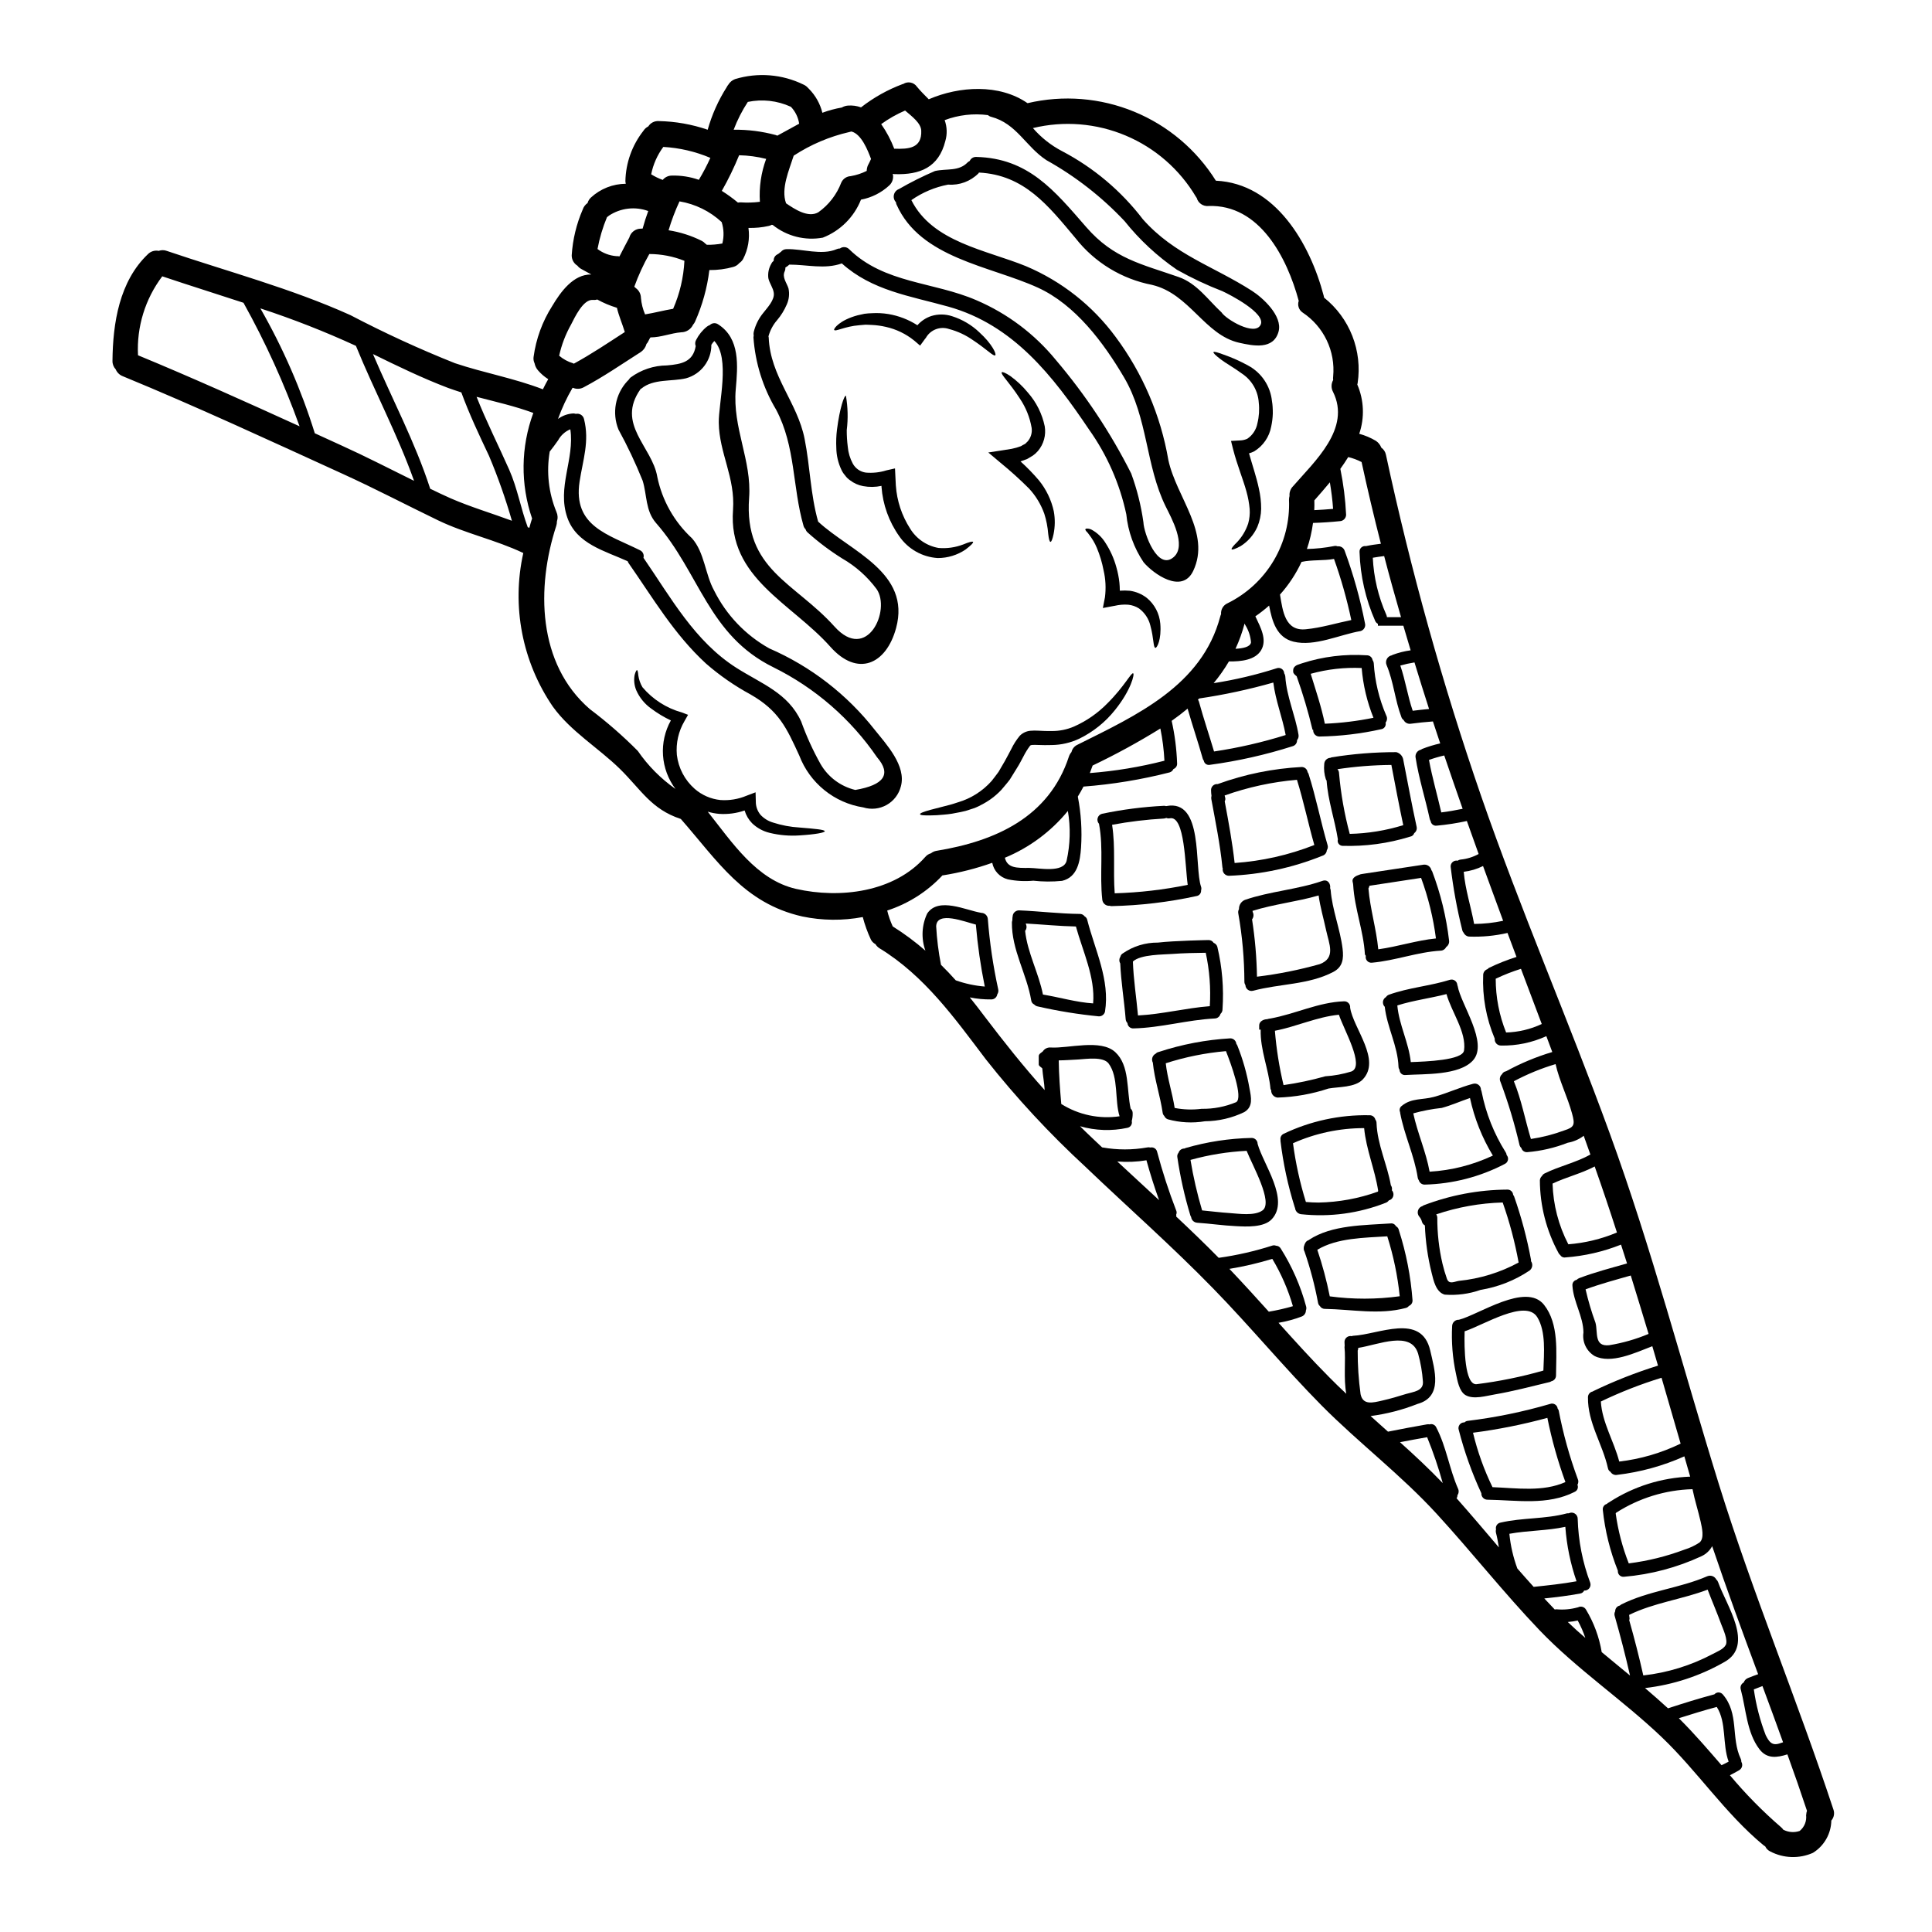 <?xml version="1.0" encoding="UTF-8"?>
<!-- Uploaded to: ICON Repo, www.iconrepo.com, Generator: ICON Repo Mixer Tools -->
<svg fill="#000000" width="800px" height="800px" version="1.1" viewBox="144 144 512 512" xmlns="http://www.w3.org/2000/svg">
 <g>
  <path d="m629.86 623.5c0.379 1.012 0.172 2.152-0.539 2.965-0.066 3.496-1.902 6.723-4.879 8.562-3.641 1.613-7.824 1.469-11.348-0.395-0.566-0.273-1.02-0.734-1.281-1.305-0.18-0.109-0.352-0.23-0.516-0.359-10.18-8.445-17.438-19.57-26.965-28.648-10.426-9.93-22.402-17.91-32.383-28.34-9.445-9.887-17.91-20.648-27.16-30.742-9.504-10.379-20.629-18.785-30.516-28.734-9.91-10.02-18.895-20.918-28.734-31.008-10.875-11.172-22.586-21.484-33.852-32.246h0.004c-9.555-8.801-18.398-18.344-26.449-28.539-8.289-10.945-16.223-22.09-28.109-29.371l-0.004 0.004c-0.457-0.281-0.844-0.668-1.121-1.129-0.52-0.27-0.941-0.691-1.211-1.211-0.895-1.922-1.617-3.922-2.156-5.973-5.309 1.004-10.762 0.949-16.047-0.16-15.48-3.508-22.379-14.672-32.176-25.844h-0.023c-7.82-2.582-10.469-7.707-16.09-13.238-5.684-5.57-13.074-9.973-17.75-16.469l-0.004 0.004c-8.168-11.91-11.02-26.676-7.871-40.766-7.301-3.481-15.281-5.144-22.582-8.66-8.383-4.047-16.605-8.359-25.082-12.227-19.414-8.852-38.738-17.844-58.445-25.953-0.863-0.324-1.555-0.992-1.91-1.84-0.57-0.609-0.875-1.418-0.852-2.25 0.09-10.023 1.832-21.078 9.395-28.273 0.742-0.75 1.816-1.078 2.852-0.871 0.684-0.25 1.434-0.25 2.117 0 16.242 5.512 33.008 9.953 48.691 17.031 9.012 4.719 18.258 8.973 27.707 12.738 7.707 2.586 15.703 3.981 23.301 6.922 0.449-0.922 0.922-1.824 1.418-2.695v0.004c-1.02-0.637-1.938-1.426-2.719-2.34-0.457-0.531-0.77-1.176-0.902-1.867-0.246-0.512-0.34-1.086-0.266-1.652 0.645-4.812 2.332-9.43 4.941-13.527 2.199-3.684 5.574-8.445 10.359-8.355-0.855-0.453-1.73-0.945-2.586-1.418-0.43-0.223-0.805-0.535-1.102-0.922-0.953-0.582-1.527-1.633-1.504-2.754 0.266-4.184 1.254-8.289 2.922-12.133 0.234-0.695 0.684-1.293 1.285-1.711 0.152-0.562 0.465-1.066 0.895-1.461 2.519-2.32 5.812-3.617 9.234-3.641-0.062-0.234-0.098-0.473-0.109-0.715 0.105-4.832 1.777-9.5 4.762-13.305 0.32-0.504 0.77-0.914 1.305-1.18 0.59-0.941 1.645-1.48 2.754-1.414 4.422 0.086 8.805 0.859 12.988 2.293 1.125-3.996 2.828-7.805 5.055-11.305 0.105-0.219 0.238-0.422 0.395-0.605 0.41-0.691 1.043-1.223 1.797-1.504 6.019-1.832 12.508-1.312 18.156 1.457 0.484 0.211 0.906 0.535 1.238 0.945 0.066 0.066 0.133 0.086 0.176 0.156v0.004c1.746 1.754 2.981 3.953 3.574 6.356 1.668-0.621 3.391-1.086 5.144-1.387 0.5-0.297 1.062-0.473 1.641-0.516 1.176-0.09 2.352 0.07 3.461 0.473 3.328-2.598 7.035-4.672 10.988-6.156 0.062-0.027 0.133-0.043 0.199-0.047 1.215-0.773 2.82-0.449 3.633 0.738 0.992 1.211 2.09 2.269 3.125 3.324 8.137-3.508 18.719-4.137 26.18 1.031 9.422-2.219 19.305-1.43 28.254 2.254 8.953 3.684 16.523 10.078 21.656 18.289 15.742 0.738 24.941 16.625 28.582 30.512 0.039 0.156 0.07 0.312 0.09 0.473 3.344 2.664 5.926 6.164 7.488 10.145 1.559 3.981 2.047 8.301 1.41 12.531-0.016 0.121-0.047 0.242-0.09 0.355 1.785 4.141 1.969 8.793 0.516 13.059 1.547 0.418 3.027 1.047 4.406 1.863 0.656 0.434 1.16 1.062 1.438 1.801 0.641 0.453 1.086 1.137 1.234 1.906 6.578 30.617 15 60.805 25.215 90.402 10.426 30.133 23.145 59.391 34.066 89.348 11.191 30.672 19.285 61.93 28.941 93.031 9.039 29.086 20.793 57.238 30.344 86.184zm-7.191 1.461c0.004-0.367 0.074-0.73 0.199-1.078-1.66-5.008-3.391-9.996-5.191-14.957-2.695 0.855-5.41 1.281-7.414-1.371-3.371-4.426-3.543-10.652-4.945-15.844v0.004c-0.211-0.723 0.117-1.496 0.789-1.844 0.191-0.543 0.609-0.973 1.145-1.18 0.898-0.359 1.773-0.695 2.672-1.012-4.18-11.258-8.336-22.539-12.18-33.93-0.633 1.18-1.637 2.117-2.852 2.672-6.473 2.996-13.414 4.836-20.52 5.441-0.438 0.051-0.879-0.102-1.191-0.41-0.316-0.312-0.473-0.75-0.426-1.188-2.074-5.184-3.422-10.629-4-16.18-0.059-0.707 0.395-1.352 1.078-1.527 0.164-0.203 0.383-0.352 0.633-0.43 0.023 0 0.023-0.043 0.066-0.066 6.394-4.133 13.785-6.461 21.391-6.738l-0.066-0.203c-0.496-1.727-0.988-3.438-1.484-5.168v-0.004c-5.648 2.523-11.648 4.176-17.793 4.902-0.699 0.145-1.414-0.172-1.777-0.789-0.352-0.203-0.598-0.547-0.676-0.945-1.414-6.426-5.391-12.066-5.301-18.805-0.016-0.762 0.527-1.422 1.277-1.551 0.031-0.039 0.07-0.07 0.113-0.09 5.551-2.676 11.289-4.938 17.172-6.766-0.496-1.707-0.992-3.414-1.508-5.144-4.606 1.773-10.941 4.785-15.324 2.582-2.144-1.293-3.297-3.75-2.926-6.223-0.043-4.269-2.648-8.066-2.922-12.402h0.004c-0.094-0.734 0.398-1.414 1.125-1.551 0.188-0.199 0.418-0.355 0.672-0.449 4.133-1.574 8.402-2.676 12.676-3.891-0.539-1.664-1.059-3.324-1.598-4.992v0.004c-4.719 1.879-9.695 3.023-14.762 3.394-0.535 0.094-1.074-0.16-1.352-0.629-0.199-0.156-0.363-0.355-0.469-0.586-3.195-5.894-4.887-12.484-4.922-19.188 0.016-0.457 0.219-0.883 0.562-1.184 0.145-0.277 0.371-0.504 0.648-0.648 3.938-1.969 8.336-2.879 12.18-5.035-0.582-1.664-1.18-3.324-1.773-4.969v0.004c-1.242 0.945-2.691 1.578-4.227 1.84-3.445 1.352-7.074 2.195-10.766 2.496-0.695 0.043-1.332-0.406-1.523-1.078-0.219-0.195-0.379-0.445-0.473-0.719-1.32-5.707-3.008-11.32-5.055-16.809-0.348-0.691-0.188-1.531 0.395-2.047 0.207-0.434 0.621-0.73 1.098-0.785 0.012 0 0.023-0.012 0.023-0.023 3.879-2.113 7.969-3.816 12.199-5.078-0.516-1.418-1.055-2.809-1.574-4.203-3.769 1.719-7.875 2.574-12.02 2.492-0.465 0.004-0.914-0.188-1.23-0.531-0.312-0.34-0.473-0.801-0.43-1.266v-0.047c-2.262-5.348-3.305-11.129-3.055-16.926 0.039-0.684 0.496-1.27 1.145-1.484 0.121-0.141 0.266-0.262 0.426-0.355 2.348-1.133 4.773-2.094 7.258-2.879-0.789-2.109-1.594-4.246-2.383-6.356-3.34 0.77-6.773 1.094-10.199 0.965-0.621-0.051-1.168-0.441-1.414-1.012-0.207-0.219-0.344-0.492-0.395-0.789-1.375-5.508-2.398-11.102-3.059-16.738-0.02-0.473 0.18-0.93 0.539-1.234 0.359-0.309 0.84-0.434 1.305-0.34 0.234-0.16 0.504-0.262 0.785-0.297 1.68-0.16 3.309-0.664 4.789-1.48-1.051-2.902-2.09-5.816-3.121-8.742-2.648 0.582-5.324 0.992-8.023 1.238-0.371 0.047-0.75-0.059-1.047-0.289-0.293-0.234-0.484-0.574-0.527-0.949-0.121-0.168-0.207-0.359-0.246-0.562-1.18-5.438-2.898-10.766-3.75-16.293l-0.004 0.004c-0.133-0.945 0.48-1.836 1.414-2.043 0.105-0.082 0.219-0.152 0.34-0.207 1.555-0.609 3.152-1.098 4.785-1.461-0.648-1.934-1.277-3.863-1.934-5.82-1.969 0.156-3.938 0.34-5.902 0.609-0.77 0.105-1.523-0.293-1.867-0.992-0.273-0.18-0.48-0.449-0.582-0.762-1.707-4.496-2.066-9.391-3.938-13.82-0.215-0.523-0.18-1.113 0.09-1.613 0.27-0.496 0.75-0.844 1.305-0.949 0.066-0.027 0.125-0.062 0.18-0.109 1.555-0.582 3.168-0.992 4.812-1.215-0.652-2.176-1.305-4.328-1.934-6.516h-6.742v-0.516c-0.305-0.148-0.551-0.395-0.695-0.695-2.555-5.773-3.973-11.984-4.172-18.293-0.047-0.461 0.125-0.914 0.465-1.227 0.34-0.316 0.809-0.449 1.266-0.367 0 0 0.043-0.023 0.066-0.023 1.277-0.273 2.582-0.449 3.863-0.605-1.836-7.168-3.543-14.387-5.117-21.648h0.004c-1.125-0.582-2.312-1.027-3.543-1.324-0.652 1.059-1.352 2.09-2.09 3.125 0.82 4.012 1.332 8.082 1.527 12.176-0.023 0.922-0.766 1.668-1.688 1.688-2.363 0.242-4.723 0.395-7.086 0.469h0.004c-0.312 2.348-0.852 4.66-1.617 6.902 2.398-0.055 4.785-0.309 7.141-0.766 0.328-0.082 0.676-0.059 0.988 0.066 0.797-0.105 1.562 0.352 1.848 1.102 2.316 6.273 4.129 12.727 5.41 19.289 0.121 0.43 0.062 0.891-0.16 1.277-0.223 0.387-0.59 0.672-1.02 0.789-5.484 0.922-12.133 4.18-17.754 2.809-4.492-1.102-5.684-5.414-6.473-9.574v0.004c-1.152 1.023-2.367 1.977-3.641 2.852 1.395 2.965 3.191 6.203 1.508 9.008-1.574 2.606-5.348 2.988-8.516 2.945-1.191 2.027-2.547 3.949-4.047 5.758 5.652-0.879 11.227-2.195 16.676-3.938 0.445-0.172 0.949-0.121 1.348 0.141 0.402 0.262 0.652 0.703 0.672 1.18 0.172 0.254 0.273 0.551 0.293 0.855 0.336 5.324 2.648 10.234 3.504 15.461 0.082 0.508-0.059 1.023-0.395 1.418 0.035 0.742-0.457 1.406-1.18 1.594-7.168 2.285-14.52 3.938-21.973 4.941-0.352 0.062-0.715-0.02-1.008-0.227-0.289-0.207-0.488-0.52-0.543-0.875-0.117-0.156-0.211-0.328-0.273-0.516-1.254-4.449-2.754-8.832-4.023-13.281-1.348 1.121-2.754 2.203-4.223 3.234v0.004c0.828 3.707 1.309 7.484 1.441 11.281 0.043 0.652-0.352 1.258-0.969 1.484-0.191 0.43-0.559 0.758-1.012 0.895-7.484 1.914-15.125 3.172-22.828 3.758-0.469 0.922-0.988 1.793-1.504 2.648 0.867 4.445 1.152 8.988 0.855 13.508-0.246 3.617-0.922 7.871-5.035 8.828-2.535 0.254-5.086 0.242-7.617-0.043-2.262 0.215-4.539 0.094-6.766-0.363-2.102-0.539-3.707-2.246-4.113-4.379-4.238 1.508-8.609 2.621-13.055 3.324h-0.133c-4.016 4.301-9.055 7.508-14.648 9.328 0.348 1.445 0.84 2.856 1.461 4.203 3.051 1.914 5.945 4.062 8.66 6.43-1.152-3.215-0.984-6.754 0.473-9.84 2.988-4.496 10.316-0.832 14.27-0.199 0.023 0 0.047 0.023 0.07 0.023l-0.004-0.004c0.902 0.012 1.645 0.699 1.73 1.594 0.488 6.273 1.41 12.504 2.754 18.652 0.113 0.465 0.023 0.953-0.246 1.348-0.117 0.789-0.801 1.367-1.598 1.348-1.91 0.023-3.816-0.156-5.684-0.539 1.328 1.621 2.562 3.258 3.84 4.945 5.215 6.856 10.359 13.352 16 19.621-0.09-1.934-0.492-3.844-0.629-5.754-0.223-0.273-0.941-0.605-0.941-1.035v-2.246c0-0.539 0.762-0.941 1.078-1.211v-0.008c0.453-0.711 1.27-1.109 2.109-1.031 4.676 0.293 13.238-2.34 17.102 1.234s2.965 10.062 4.066 14.957v0.004c0.355 0.309 0.555 0.762 0.539 1.234 0.012 0.699-0.07 1.395-0.246 2.066 0.102 0.398 0.031 0.816-0.195 1.16-0.223 0.344-0.582 0.574-0.988 0.641-4.141 0.891-8.441 0.746-12.516-0.426 1.012 1.008 2.019 2 3.078 2.988 0.922 0.898 1.844 1.75 2.785 2.629 0 0 0.066-0.023 0.09 0h0.004c3.914 0.695 7.922 0.695 11.84 0 0.273-0.062 0.559-0.055 0.828 0.023 0.391-0.094 0.805-0.023 1.145 0.191 0.336 0.215 0.574 0.559 0.656 0.953 1.402 5.269 3.09 10.461 5.055 15.547 0.16 0.344 0.16 0.734 0 1.078 0.035 0.172 0.035 0.348 0 0.52 3.82 3.594 7.598 7.211 11.262 10.941 4.809-0.672 9.547-1.754 14.172-3.234 0.328-0.117 0.688-0.109 1.012 0.023 0.52 0.012 0.996 0.289 1.258 0.742 3.004 4.762 5.277 9.953 6.738 15.391 0.086 0.336 0.062 0.691-0.066 1.012-0.004 0.723-0.449 1.363-1.121 1.617-1.988 0.754-4.043 1.312-6.137 1.664 4.406 4.898 8.809 9.777 13.438 14.426 1.484 1.508 2.988 2.969 4.519 4.383-0.762-3.981-0.113-8.922-0.473-12.359 0-0.133 0.016-0.262 0.043-0.395-0.02-0.316-0.043-0.605-0.043-0.922v0.004c-0.02-0.484 0.188-0.949 0.555-1.258 0.371-0.312 0.859-0.438 1.332-0.34 0.117-0.043 0.238-0.07 0.359-0.094 6.762-0.312 18.133-6.199 20.469 3.891 1.18 5.191 3.438 12.293-3.375 14.168-3.992 1.578-8.168 2.656-12.426 3.211 1.531 1.371 3.082 2.754 4.609 4.137 3.438-0.695 6.875-1.328 10.312-1.934v0.004c0.23-0.047 0.469-0.047 0.695 0 0.707-0.227 1.469 0.113 1.777 0.785 2.695 5.168 3.461 10.984 5.797 16.293 0.254 0.559 0.184 1.211-0.18 1.707 0.02 0.281-0.059 0.559-0.227 0.789 3.797 4.289 7.508 8.66 11.215 13.031-0.223-1.328-0.449-2.672-0.789-3.938-0.059-0.281-0.051-0.574 0.027-0.852-0.094-0.395-0.02-0.809 0.207-1.145 0.223-0.336 0.574-0.566 0.973-0.633 5.797-1.352 11.844-0.902 17.594-2.453 0.164-0.027 0.328-0.031 0.496-0.02 0.508-0.262 1.117-0.242 1.602 0.059 0.488 0.297 0.785 0.832 0.777 1.402 0.16 5.801 1.285 11.535 3.328 16.965 0.156 0.5 0.059 1.043-0.266 1.453s-0.832 0.633-1.352 0.594c-0.195 0.426-0.594 0.723-1.055 0.789-3.148 0.586-6.297 0.969-9.504 1.305 0.922 0.969 1.844 1.969 2.781 2.945v-0.004c0.145-0.059 0.297-0.078 0.453-0.066 1.863 0.172 3.742 0.008 5.547-0.492 0.043-0.023 0.09 0 0.133-0.023h0.004c0.754-0.418 1.707-0.148 2.133 0.605 2.082 3.457 3.496 7.273 4.16 11.258 2.492 2.09 5.012 4.137 7.504 6.203-1.211-5.301-2.566-10.566-4.066-15.797h-0.004c-0.117-0.406-0.07-0.844 0.137-1.215-0.02-0.746 0.504-1.395 1.234-1.527 0.102-0.102 0.215-0.191 0.34-0.27 7.258-3.664 15.461-4.293 22.852-7.508v0.004c0.891-0.371 1.914 0 2.363 0.852 0.223 0.191 0.391 0.441 0.488 0.719 2.156 6.09 9.664 16.672 1.73 21.125h0.004c-6.488 3.723-13.668 6.082-21.102 6.941 2.066 1.75 4.09 3.543 6.09 5.367 4.066-1.324 8.137-2.606 12.293-3.707 0.285-0.324 0.699-0.508 1.133-0.5 0.434 0.012 0.84 0.211 1.113 0.547 4.356 5.078 2.09 11.414 4.723 17.012 0.129 0.258 0.191 0.543 0.176 0.832 0.223 0.371 0.285 0.816 0.176 1.234s-0.383 0.773-0.758 0.988c-0.812 0.473-1.617 0.898-2.453 1.328h0.004c4.129 4.941 8.652 9.539 13.527 13.75 0.238 0.191 0.441 0.418 0.605 0.676 1.344 0.707 2.922 0.832 4.359 0.336 1.266-1.031 1.906-2.644 1.695-4.266zm-6.137-19.234c-1.793-4.969-3.613-9.934-5.461-14.898-0.762 0.27-1.527 0.582-2.289 0.875 0.586 4.148 1.641 8.223 3.148 12.133 0.855 1.684 1.594 2.832 3.574 2.223 0.332-0.109 0.672-0.203 1.008-0.332zm-16.293 6.066c0.629-0.293 1.258-0.605 1.867-0.945-1.707-4.629-0.496-10.355-3.148-14.492-3.371 0.898-6.719 1.934-10.043 2.988l0.199 0.203c3.894 3.883 7.488 8.062 11.105 12.246zm1.102-31.844c0.648-1.305-0.695-4.199-1.18-5.461-1.121-3.102-2.449-6.133-3.617-9.215-6.832 2.586-14.227 3.465-20.809 6.691 0.047 0.316 0.09 0.629 0.113 0.945-0.004 0.156-0.035 0.305-0.09 0.449 1.371 4.852 2.629 9.73 3.731 14.648v0.004c6.406-0.715 12.617-2.629 18.316-5.641 1.023-0.555 2.977-1.312 3.516-2.422zm-7.012-27.117c1.461-1.102 0.672-4.09 0.359-5.574-0.652-2.879-1.574-5.707-2.156-8.609-7.191 0.199-14.191 2.359-20.246 6.246-0.027 0.066-0.066 0.125-0.113 0.18 0.625 4.535 1.789 8.98 3.465 13.238 5.062-0.637 10.031-1.867 14.805-3.664 1.371-0.418 2.672-1.031 3.871-1.82zm-4.945-26.25-5.059-17.461h0.004c-5.512 1.691-10.891 3.797-16.09 6.297 0.34 5.574 3.484 10.539 4.875 15.91h0.004c5.644-0.66 11.137-2.266 16.25-4.746zm-8.492-29.074c-1.551-5.168-3.125-10.316-4.723-15.484-4.023 1.145-8.047 2.223-11.977 3.664v-0.004c0.691 3.012 1.57 5.977 2.633 8.879 0.672 2.539-0.449 6.379 3.641 5.93 3.574-0.586 7.066-1.586 10.41-2.988zm-8.383-26.875c-1.887-5.863-3.84-11.688-5.902-17.508-3.57 1.891-7.527 2.809-11.168 4.543l0.004-0.004c0.168 5.609 1.594 11.105 4.18 16.086 4.43-0.344 8.773-1.398 12.871-3.121zm-8.379 107.45v-0.004c-0.535-1.598-1.211-3.148-2.023-4.629-0.863 0.195-1.742 0.328-2.629 0.395 1.5 1.43 3.035 2.848 4.648 4.215zm-5.59-134.51c2.719-0.855 2.879-1.527 2.066-4.496-1.211-4.449-3.348-8.586-4.359-13.074h-0.004c-3.828 1.137-7.527 2.66-11.051 4.539 2.019 4.945 2.965 10.203 4.516 15.305l-0.004-0.004c3.016-0.445 5.977-1.207 8.836-2.269zm3.258 119.48c-1.613-4.66-2.609-9.508-2.969-14.426-4.875 1.055-9.91 0.945-14.832 1.844 0.312 3.141 1.02 6.231 2.113 9.191 1.438 1.641 2.856 3.258 4.328 4.875 3.785-0.402 7.606-0.793 11.359-1.484zm-9.215-147.68c-1.836-4.879-3.672-9.754-5.512-14.625-2.289 0.715-4.523 1.594-6.691 2.625-0.004 4.883 0.93 9.719 2.758 14.25 3.269-0.094 6.484-0.859 9.445-2.25zm-10.234-27.348c-1.797-4.828-3.543-9.664-5.328-14.516-1.605 0.797-3.336 1.312-5.117 1.527 0.395 4.699 1.91 9.191 2.754 13.82 2.582-0.02 5.156-0.297 7.68-0.832zm-10.734-29.684c-1.637-4.695-3.277-9.391-4.875-14.133-1.371 0.312-2.719 0.707-4.043 1.18 0.855 4.699 2.199 9.258 3.258 13.91 1.91-0.23 3.777-0.57 5.66-0.957zm-5.273 178.69c-1.141-4.129-2.519-8.188-4.137-12.156-2.406 0.426-4.785 0.852-7.191 1.324 3.887 3.484 7.707 7.059 11.328 10.832zm-7.953-204.67c1.434-0.18 2.879-0.34 4.328-0.473-1.328-4.09-2.606-8.227-3.863-12.336-1.27 0.199-2.523 0.477-3.758 0.828 1.355 3.918 1.938 8.055 3.289 11.988zm-1.754 181.05c1.934-0.586 4.676-0.742 4.453-3.324h-0.004c-0.172-2.473-0.594-4.922-1.258-7.305-1.844-6.297-10.539-2.402-15.887-1.574 0.016 0.246-0.031 0.492-0.137 0.719-0.016 3.863 0.238 7.723 0.766 11.547 0.625 2.988 3.234 2.269 5.773 1.684 2.129-0.484 4.219-1.098 6.285-1.746zm-5.078-205.85h3.731c-1.551-5.371-3.059-10.766-4.473-16.199-1.012 0.133-2 0.27-3.012 0.449v-0.004c0.25 5.203 1.457 10.316 3.57 15.078 0.098 0.211 0.16 0.438 0.18 0.672zm-9.445 0.762h-0.004c-1.156-5.496-2.688-10.91-4.582-16.199-2.809 0.516-5.844 0.176-8.609 0.789l0.004-0.004c-1.465 3.156-3.387 6.074-5.707 8.66 0.719 4.379 1.348 9.773 6.875 9.191 4.094-0.395 8.027-1.629 12.023-2.441zm-15.547-35.344c5.84-6.742 15.547-15.395 10.695-25.148h-0.004c-0.52-0.98-0.5-2.156 0.047-3.121-0.047-0.32-0.047-0.648 0-0.969 0.305-3.289-0.285-6.602-1.715-9.582-1.43-2.981-3.641-5.519-6.398-7.344-0.992-0.68-1.406-1.941-1.012-3.078-3.082-11.414-10.34-25.641-23.953-25.145v0.004c-1.41 0.129-2.707-0.773-3.078-2.137-0.074-0.094-0.145-0.191-0.203-0.293-4.305-7.262-10.824-12.953-18.602-16.23-7.781-3.281-16.406-3.981-24.609-1.992 2.156 2.492 4.762 4.559 7.684 6.09 8.395 4.394 15.727 10.574 21.48 18.105 8.359 9.414 18.672 12.383 28.898 18.945 2.809 1.797 8.18 6.629 7.035 10.809-1.352 4.875-6.719 3.773-10.426 2.945-9.191-2.066-13.121-12.965-23.059-15.328v-0.004c-8.051-1.547-15.273-5.949-20.332-12.402-7.238-8.629-13.551-16.762-25.586-17.371-0.043 0.066-0.066 0.133-0.113 0.199v0.004c-2.113 2.125-5.051 3.219-8.043 2.988-3.504 0.668-6.828 2.066-9.75 4.113 5.594 11.172 19.816 13.191 30.426 17.527h-0.004c9.441 4 17.629 10.465 23.707 18.719 7.16 9.625 11.949 20.805 13.977 32.629 2.133 9.93 11.348 19.344 6.586 29.391-2.988 6.246-10.582 0.738-13.145-2.289-2.559-3.797-4.133-8.168-4.586-12.723-1.723-8.074-5.082-15.707-9.863-22.438-9.598-14.25-20.074-27.754-37.277-32.582-10.234-2.856-20.223-4.246-28.25-11.461-4.539 1.617-9.191 0.316-13.91 0.316-0.32 0.301-0.676 0.566-1.055 0.785 0.027 0.348-0.035 0.695-0.18 1.012-0.738 1.574 0.562 3.055 1.012 4.516 0.309 1.445 0.141 2.949-0.473 4.293-0.645 1.5-1.504 2.891-2.559 4.133-1.07 1.234-1.848 2.695-2.273 4.273 0.035 0.102 0.059 0.207 0.066 0.312 0.395 10.312 7.598 17.188 9.504 26.832 1.461 7.301 1.551 14.785 3.598 21.977 0.02 0.023 0.043 0.023 0.066 0.043 8.445 7.82 24.605 13.383 20.582 28.16-2.629 9.664-10.234 13.031-17.414 4.945-10.27-11.57-27.16-18.223-25.797-36.266 0.625-8.609-3.664-15.012-3.777-23.125-0.086-5.148 3.102-17.121-1.18-21.648l0.004-0.004c-0.297 0.312-0.559 0.648-0.789 1.012 0.035 4.133-2.711 7.769-6.691 8.875-3.793 0.902-8.66 0.09-11.84 2.719-0.078 0.055-0.16 0.102-0.246 0.137v0.023c-6.562 9.305 3.078 15.188 4.449 23.223h-0.004c1.285 6.258 4.5 11.953 9.191 16.289 3.324 3.731 3.508 9.598 5.863 13.844 3.219 6.477 8.316 11.828 14.633 15.352 10.992 4.769 20.617 12.211 28 21.648 3.012 3.75 8.355 9.48 6.875 14.898v-0.004c-0.527 2.098-1.891 3.883-3.773 4.941-1.887 1.059-4.121 1.297-6.184 0.656-3.785-0.59-7.352-2.172-10.328-4.586-2.981-2.41-5.269-5.566-6.637-9.145-3.371-7.344-5.391-11.887-12.922-16.199v-0.004c-4.219-2.281-8.172-5.023-11.789-8.172-8.516-7.82-14.043-17.352-20.605-26.742-0.066-0.129-0.129-0.258-0.18-0.395-6.047-2.754-13.527-4.562-15.977-11.551-2.809-8.023 1.969-15.504 0.789-23.41v-0.004c-1.383 0.578-2.523 1.605-3.238 2.922-0.719 1.012-1.438 2.023-2.223 2.988-0.914 5.387-0.301 10.922 1.777 15.977 0.363 0.797 0.41 1.703 0.133 2.539 0.004 0.398-0.055 0.797-0.18 1.18-5.281 16.223-5.059 36.496 8.918 48.562h0.004c4.492 3.383 8.734 7.082 12.695 11.074 2.703 3.926 6.082 7.332 9.98 10.07-1.938-2.586-3.086-5.676-3.301-8.898-0.215-3.223 0.508-6.438 2.082-9.258-1.832-0.863-3.57-1.91-5.191-3.125-1.746-1.234-3.125-2.922-3.984-4.879-0.531-1.285-0.68-2.695-0.426-4.066 0.246-0.855 0.473-1.281 0.629-1.258 0.156 0.023 0.27 0.496 0.34 1.371 0.156 1.109 0.531 2.18 1.098 3.148 2.727 3.231 6.371 5.562 10.449 6.691l1.641 0.629-0.945 1.664c-1.594 2.703-2.301 5.836-2.023 8.961 0.41 3.481 2.094 6.68 4.723 8.992 1.91 1.668 4.289 2.707 6.812 2.965 2.371 0.172 4.75-0.219 6.941-1.145l2.383-0.902 0.066 2.43c-0.02 1.309 0.434 2.578 1.277 3.574 0.891 0.938 2.012 1.629 3.25 2 2.285 0.742 4.656 1.188 7.055 1.328 4.133 0.34 6.691 0.562 6.691 0.988-0.023 0.363-2.406 0.836-6.691 1.102-2.656 0.184-5.324-0.043-7.91-0.676-1.758-0.418-3.371-1.305-4.672-2.562-0.918-0.945-1.594-2.102-1.969-3.367-2.156 0.746-4.441 1.051-6.719 0.898-1.035-0.086-2.059-0.281-3.055-0.586 6.496 8.18 12.918 18.066 23.41 20.469 11.645 2.629 25.953 0.922 34.242-8.469h0.004c0.391-0.469 0.918-0.809 1.508-0.969 0.422-0.34 0.926-0.566 1.457-0.652 15.637-2.559 29.84-8.895 35.098-24.984v-0.004c0.148-0.434 0.375-0.836 0.68-1.18 0.199-0.879 0.809-1.609 1.637-1.969 15.574-7.773 32.945-15.613 37.785-33.953 0.055-0.215 0.129-0.426 0.223-0.629-0.105-1.219 0.57-2.375 1.691-2.875 5.082-2.496 9.332-6.418 12.23-11.285 2.894-4.867 4.312-10.473 4.078-16.129 0-0.352 0.043-0.699 0.141-1.031-0.082-0.902 0.219-1.797 0.82-2.469zm10.719 5.902c-0.156-2.363-0.473-4.723-0.855-7.055-1.352 1.641-2.754 3.234-4.113 4.785 0.023 0.875 0.023 1.727-0.023 2.582 1.668-0.086 3.328-0.18 4.992-0.336zm-10.652 211.27c-1.273-4.398-3.109-8.613-5.461-12.539-3.727 1.141-7.523 2.027-11.367 2.652 3.543 3.731 7.012 7.531 10.445 11.348 2.156-0.359 4.285-0.848 6.383-1.461zm-1.914-151.36c-0.875-4.699-2.695-9.172-3.277-13.91-6.445 1.836-13.008 3.246-19.641 4.223-0.109 0.109-0.223 0.199-0.336 0.316h0.004c0.117 0.164 0.207 0.344 0.266 0.539 1.211 4.43 2.695 8.785 4 13.191 6.434-0.961 12.781-2.418 18.988-4.359zm-6.644-108.71c1.527-3.055-8.316-8.09-10.094-8.898v-0.004c-4.152-1.605-8.184-3.504-12.066-5.684-5.242-3.59-9.922-7.934-13.887-12.898-6.035-6.418-13.023-11.867-20.719-16.156-5.512-3.617-7.871-9.688-14.625-11.48-0.32-0.074-0.613-0.23-0.855-0.453-3.879-0.508-7.824-0.051-11.484 1.328 0.645 1.777 0.711 3.715 0.18 5.527-1.75 7.012-6.719 9.008-13.438 8.785-0.164-0.008-0.328-0.031-0.492-0.066 0.266 1.09-0.07 2.234-0.879 3.012-2.102 1.965-4.719 3.289-7.547 3.816-1.828 4.613-5.492 8.262-10.113 10.07-4.695 0.855-9.531-0.367-13.258-3.352-0.09-0.02-0.156-0.043-0.246-0.066h-0.004c-0.258 0.148-0.539 0.254-0.832 0.316-1.758 0.395-3.562 0.57-5.367 0.52 0.402 2.828-0.094 5.711-1.418 8.246-0.25 0.43-0.598 0.797-1.012 1.078-0.41 0.488-0.957 0.84-1.574 1.012-2.066 0.578-4.207 0.859-6.356 0.832-0.574 4.727-1.855 9.34-3.797 13.684-0.129 0.289-0.305 0.555-0.516 0.789-0.574 1.223-1.797 2.012-3.148 2.019-2.754 0.223-5.367 1.352-8.09 1.352-0.246 0-0.629 1.328-1.102 1.707v-0.004c-0.215 0.863-0.734 1.621-1.461 2.137-5.012 3.191-9.906 6.586-15.164 9.371-0.875 0.492-1.93 0.551-2.856 0.156-0.047 0-0.09 0.023-0.137 0.023-1.531 2.617-2.816 5.371-3.844 8.223 1.188-0.883 2.613-1.391 4.09-1.461 0.215 0.012 0.426 0.051 0.629 0.113 0.477-0.105 0.973-0.02 1.383 0.242 0.41 0.262 0.699 0.676 0.801 1.152 1.484 5.902-0.293 10.762-1.18 16.559-1.789 11.844 7.543 13.977 15.961 18.168 0.785 0.34 1.199 1.203 0.969 2.023 7.258 10.535 13.547 22.133 24.672 29.191 6.652 4.223 13.664 6.629 17.125 14.199 1.398 3.898 3.117 7.672 5.144 11.281 1.996 3.445 5.32 5.922 9.191 6.852 7.688-1.312 9.613-4.199 5.773-8.66v0.004c-6.957-10.172-16.414-18.379-27.457-23.844-17.32-8.516-19.484-24.965-31.121-38.246-2.832-3.258-2.363-7.391-3.543-11.215v0.004c-1.871-4.648-4.012-9.184-6.418-13.578-1.75-4.356-0.84-9.328 2.336-12.781 0.121-0.141 0.254-0.273 0.395-0.395 0.125-0.219 0.285-0.414 0.473-0.582 2.797-2.066 6.18-3.191 9.66-3.211 3.977-0.34 6.898-0.969 7.617-5.117-0.219-0.535-0.176-1.145 0.113-1.645 0.688-1.352 1.648-2.547 2.832-3.5 0.234-0.191 0.5-0.336 0.785-0.43 0.602-0.59 1.539-0.668 2.227-0.184 5.863 3.754 5.191 11.02 4.652 17.215-0.898 10.203 4.269 18.805 3.543 28.734-1.414 19.055 12.066 22.379 22.629 34.133 8.66 9.641 15.012-4.406 11.148-9.953h-0.004c-2.445-3.293-5.543-6.047-9.102-8.09-3.246-2.031-6.316-4.34-9.168-6.898-0.258-0.223-0.445-0.52-0.539-0.852-0.254-0.242-0.438-0.543-0.539-0.879-2.992-10.383-2.07-21.035-7.281-30.832-3.477-5.82-5.531-12.379-5.996-19.145 0.004-0.152 0.027-0.301 0.066-0.449-0.059-0.305-0.059-0.617 0-0.922 0.453-1.906 1.348-3.684 2.606-5.191 1.035-1.328 2.965-3.348 2.719-5.191-0.156-1.371-1.145-2.539-1.441-3.91v0.004c-0.176-1.352 0.109-2.723 0.812-3.891 0.137-0.293 0.348-0.547 0.605-0.738-0.047-0.707 0.336-1.371 0.965-1.688 0.266-0.133 0.512-0.305 0.719-0.516 0.07-0.059 0.148-0.113 0.227-0.16 0.359-0.453 0.902-0.719 1.484-0.719 4.203-0.133 9.305 1.73 13.305 0h-0.004c0.27-0.121 0.562-0.184 0.855-0.176 0.75-0.559 1.797-0.473 2.449 0.199 9.348 9.125 22.379 8.586 33.75 13.527 8.172 3.5 15.379 8.922 21.012 15.801 7.824 9.203 14.531 19.301 19.973 30.086 1.535 4.18 2.621 8.512 3.242 12.922 0.109 2.945 3.793 13.074 8.09 9.191 3.394-3.078-0.695-10.336-2.18-13.348-5.367-10.898-4.672-23.414-11.055-34.242-5.391-9.148-12.875-19.234-22.852-23.773-12.676-5.777-31.121-7.754-37.434-22.023h-0.008c-0.078-0.195-0.125-0.398-0.137-0.605-0.5-0.52-0.703-1.254-0.543-1.953 0.156-0.703 0.656-1.277 1.328-1.531 3.086-1.781 6.277-3.379 9.555-4.785 3.102-0.695 6.297 0.176 8.66-2.293l-0.004-0.004c0.164-0.141 0.348-0.262 0.543-0.355 0.301-0.68 0.984-1.105 1.727-1.078 13.82 0.34 20.676 8.852 29.168 18.605 7.258 8.359 14.625 9.777 24.469 13.215 4.875 1.707 7.75 6.023 11.371 9.371 1.117 1.797 8.805 6.406 10.355 3.305zm-2.543 84.156c-0.133-1.656-0.664-3.25-1.551-4.652-0.043-0.117-0.094-0.23-0.152-0.34-0.605 2.297-1.41 4.535-2.406 6.691 2-0.105 3.93-0.488 4.109-1.699zm-22.941 31.367-0.004-0.004c-0.145-2.867-0.504-5.723-1.078-8.535-5.801 3.594-11.793 6.867-17.949 9.805-0.246 0.672-0.496 1.348-0.742 2h-0.004c6.676-0.512 13.293-1.605 19.773-3.269zm-12.496 106.2 11.074 10.246c-1.258-3.484-2.363-6.992-3.348-10.559l-0.004-0.004c-2.551 0.422-5.144 0.527-7.723 0.316zm0.605-11.977c-1.34-4.203-0.199-10.383-2.914-14-1.438-1.891-5.957-1.18-7.977-1.055-1.75 0.086-3.504 0.223-5.234 0.242 0.047 3.863 0.34 7.711 0.672 11.551h-0.004c4.602 2.894 10.082 4.051 15.457 3.262zm-14.043-67.699c0.973-4.34 1.09-8.832 0.34-13.215-4.457 5.449-10.195 9.711-16.695 12.402 0.672 2.754 3.102 2.719 6.519 2.695 2.535 0.016 8.965 1.391 9.836-1.867zm-21.684 33.301c-1.102-5.418-1.891-10.895-2.359-16.406-2.922-0.719-10.336-3.707-10.516 0.43h-0.004c0.191 3.438 0.617 6.856 1.281 10.234 1.352 1.324 2.656 2.695 3.914 4.113h-0.004c2.481 0.879 5.066 1.434 7.688 1.645zm-23.867-222.02c3.543 0.113 7.234-0.02 7.035-4.785-0.09-2.023-2.449-3.754-4.281-5.328-2.234 0.961-4.359 2.168-6.336 3.598 1.426 2.023 2.586 4.223 3.465 6.535zm-7.035 4.293c0.246-0.496 0.605-1.18 0.762-1.574-0.855-2.312-2.562-6.629-5.211-7.281l0.004 0.004c-0.176 0.059-0.355 0.102-0.539 0.137-5.246 1.199-10.238 3.32-14.746 6.266-1.215 3.844-3.441 8.742-2.023 12.629 2.223 1.504 5.816 3.938 8.539 2.383 2.766-1.961 4.883-4.703 6.09-7.871 0.438-0.996 1.406-1.66 2.492-1.711 0.023 0 0.066-0.02 0.09-0.02h0.004c1.445-0.25 2.844-0.715 4.156-1.371 0.012-0.551 0.137-1.09 0.363-1.586zm-18.285-10.918c-0.25-1.68-1.012-3.242-2.18-4.473v-0.023h-0.051c-3.559-1.629-7.543-2.074-11.371-1.281-1.52 2.312-2.777 4.785-3.754 7.371 3.773-0.047 7.531 0.43 11.168 1.414 0.137 0.043 0.266 0.094 0.395 0.16 1.93-1.035 3.859-2.133 5.793-3.168zm-10.406 20.695c-0.246-3.867 0.32-7.738 1.664-11.371-2.344-0.59-4.75-0.914-7.168-0.965-1.324 3.242-2.856 6.398-4.586 9.445 1.492 0.938 2.918 1.973 4.273 3.102 0.227-0.043 0.461-0.066 0.695-0.066 1.707 0.121 3.422 0.07 5.121-0.145zm-9.953 11.055c0.477-1.875 0.414-3.844-0.18-5.684-3.109-2.879-6.992-4.785-11.168-5.484-1.152 2.481-2.121 5.039-2.898 7.66 3.062 0.477 6.035 1.422 8.809 2.812 0.332 0.168 0.625 0.395 0.875 0.672 0.16 0.109 0.312 0.23 0.453 0.363 1.375 0.02 2.754-0.094 4.109-0.34zm-6.223-16.879c1.129-1.879 2.148-3.82 3.051-5.816-3.957-1.68-8.176-2.66-12.469-2.902-1.594 2.152-2.691 4.633-3.215 7.258 0.965 0.602 1.992 1.098 3.059 1.484 0.598-0.734 1.504-1.156 2.453-1.145 2.422-0.062 4.832 0.32 7.121 1.121zm-6.809 34.18h-0.004c1.758-4.019 2.769-8.332 2.988-12.715-2.957-1.184-6.113-1.793-9.301-1.801-1.566 2.769-2.898 5.668-3.981 8.66 0.156 0.121 0.297 0.25 0.43 0.395 0.82 0.598 1.312 1.547 1.328 2.562 0.125 1.512 0.496 2.988 1.098 4.379 2.519-0.398 4.945-1.074 7.438-1.48zm-8.09-21.254c0.426-1.574 0.918-3.125 1.484-4.652-3.465-1.27-7.328-0.816-10.41 1.219-0.152 0.148-0.328 0.281-0.516 0.391-1.133 2.723-1.977 5.555-2.516 8.453 1.441 1.086 3.164 1.742 4.965 1.887 0.289-0.012 0.574 0.012 0.855 0.07 0.832-1.664 1.73-3.324 2.606-4.992 0.371-1.395 1.637-2.363 3.082-2.363 0.148-0.016 0.297-0.02 0.449-0.016zm-4.723 27.414c-0.652-2.156-1.574-4.223-2.09-6.426-1.812-0.547-3.562-1.281-5.219-2.199-0.367 0.121-0.758 0.156-1.145 0.113-2.606-0.203-4.828 4.672-5.797 6.539-1.449 2.578-2.512 5.356-3.148 8.246 1.07 0.91 2.316 1.59 3.664 1.996 0.074 0.043 0.148 0.082 0.223 0.117 4.656-2.535 9.07-5.512 13.516-8.391zm-24.629 49.594c0.02-0.047 0.043-0.09 0.066-0.156-3.125-9.09-3.012-18.98 0.316-28-4.926-1.82-10-2.945-15.035-4.269 2.586 6.543 5.777 12.832 8.633 19.285 2.199 4.965 3.055 10.234 4.922 15.258 0.133 0.047 0.27 0.113 0.426 0.18 0.203-0.781 0.43-1.555 0.676-2.32zm-5.281 0.449c-1.684-5.871-3.715-11.633-6.09-17.258-2.629-5.551-5.215-11.02-7.324-16.785-1.18-0.395-2.34-0.762-3.484-1.18-6.852-2.606-13.383-5.773-19.934-8.988 5.055 11.887 11.148 23.305 15.145 35.617v0.066c1.824 0.879 3.621 1.754 5.465 2.562 5.328 2.312 10.855 3.941 16.227 5.941zm-25.93-10.582c-4.359-12.27-10.516-23.754-15.418-35.797v-0.004c-8.246-3.789-16.699-7.106-25.324-9.93 6 10.477 10.836 21.574 14.426 33.098 2.34 1.078 4.676 2.156 7.035 3.215 6.496 2.941 12.855 6.227 19.285 9.395zm-30.34-14.449c-4.055-11.309-9.031-22.27-14.875-32.766-7.168-2.363-14.383-4.606-21.527-7.012v0.004c-4.535 6-6.809 13.406-6.426 20.918 14.406 5.953 28.629 12.359 42.832 18.832z"/>
  <path d="m562.11 535.91c0.242 0.504 0.215 1.094-0.07 1.574 0.312 0.711-0.008 1.543-0.715 1.863-7.215 3.684-15.352 2.203-23.125 2.09-0.445 0.004-0.871-0.18-1.18-0.504-0.309-0.32-0.469-0.758-0.445-1.203-2.5-5.387-4.5-10.988-5.977-16.738-0.172-0.473-0.102-1 0.191-1.41 0.289-0.41 0.766-0.648 1.27-0.637h0.043c0.215-0.211 0.492-0.348 0.789-0.395 7.414-0.898 14.738-2.402 21.906-4.496 0.434-0.156 0.91-0.109 1.301 0.133 0.391 0.238 0.648 0.648 0.699 1.105 0.121 0.145 0.215 0.309 0.273 0.492 1.176 6.168 2.863 12.23 5.039 18.125zm-3.258 0.855v-0.004c-2.023-5.539-3.621-11.227-4.785-17.012-6.473 1.762-13.059 3.078-19.707 3.938 1.191 4.984 2.922 9.82 5.168 14.426 6.402 0.242 13.348 1.324 19.324-1.352z"/>
  <path d="m553.17 489.77c4.023 5.078 3.234 12.625 3.191 18.719v0.004c0.02 0.746-0.504 1.398-1.234 1.551-0.168 0.121-0.359 0.203-0.562 0.242-4.805 1.145-9.594 2.43-14.469 3.258-2.18 0.359-5.598 1.418-7.711 0.18-1.703-0.988-2.176-3.957-2.539-5.664v0.004c-0.898-4.168-1.238-8.441-1.012-12.699 0.055-0.941 0.855-1.66 1.797-1.617 5.16-1.277 17.734-9.996 22.539-3.977zm-0.156 17.438c0.156-4.539 0.719-10.336-1.617-14.133-3.055-4.988-14.359 2.156-19.254 3.731-0.137 4.289 0 14.27 3.148 14.02 5.992-0.746 11.918-1.953 17.723-3.617z"/>
  <path d="m549.73 478.22c0.57 0.801 0.395 1.906-0.391 2.496-3.906 2.613-8.328 4.359-12.965 5.117-3.047 1.07-6.285 1.5-9.508 1.258-2.34-0.652-2.969-3.773-3.465-5.754-1.031-4.125-1.633-8.348-1.793-12.594-0.391-0.203-0.676-0.562-0.785-0.988-0.121-0.48-0.352-0.93-0.676-1.305-0.398-0.445-0.535-1.07-0.367-1.645 0.168-0.574 0.621-1.023 1.199-1.184 0.082-0.074 0.172-0.133 0.266-0.184 7.082-2.715 14.598-4.133 22.18-4.18 0.82-0.047 1.523 0.578 1.574 1.395 0.102 0.121 0.184 0.254 0.25 0.395 1.93 5.492 3.434 11.129 4.492 16.852 0.016 0.098-0.012 0.211-0.012 0.32zm-3.281 0.363c-0.98-5.41-2.394-10.727-4.223-15.91-5.996 0.164-11.934 1.227-17.617 3.148 0.18 0.254 0.281 0.559 0.289 0.875-0.016 4.106 0.445 8.199 1.375 12.199 0.324 1.355 0.719 2.691 1.18 4.004 0.586 1.574 1.914 0.738 3.191 0.539h0.004c5.535-0.555 10.906-2.203 15.801-4.856z"/>
  <path d="m543.27 450.09c0.316 0.352 0.449 0.832 0.355 1.297-0.094 0.465-0.398 0.859-0.828 1.062-6.57 3.434-13.844 5.309-21.254 5.484-0.703 0.008-1.324-0.449-1.527-1.121-0.152-0.199-0.254-0.434-0.297-0.68-0.898-5.93-3.594-11.348-4.672-17.23v-0.156c-0.281-0.586-0.102-1.289 0.426-1.668 2.562-2.133 5.465-1.551 8.516-2.383 3.543-0.969 6.852-2.539 10.406-3.484l0.004 0.004c0.492-0.137 1.016-0.031 1.422 0.277 0.406 0.309 0.645 0.789 0.645 1.297 0.086 0.164 0.145 0.34 0.176 0.52 1.117 5.703 3.281 11.152 6.383 16.066 0.141 0.215 0.227 0.461 0.246 0.715zm-3.641 0.156c-2.859-4.715-4.91-9.871-6.07-15.262-2.516 0.855-4.922 1.934-7.477 2.629-2.555 0.27-5.078 0.75-7.551 1.441 1.121 5.234 3.371 10.156 4.328 15.457 5.809-0.34 11.496-1.789 16.762-4.266z"/>
  <path d="m530.28 405.23c0.832 4.926 8.266 15.168 4.066 19.797-3.66 4.023-12.898 3.543-17.867 3.863v0.004c-0.398 0.047-0.801-0.078-1.105-0.344-0.305-0.266-0.48-0.648-0.488-1.051-0.172-0.254-0.266-0.551-0.27-0.855-0.203-5.484-3.035-10.402-3.641-15.844v0.004c-0.211-0.203-0.359-0.457-0.426-0.742-0.191-0.707 0.113-1.453 0.742-1.82 0.188-0.293 0.465-0.512 0.789-0.633 5.234-1.887 10.809-2.289 16.113-3.938v0.004c0.469-0.164 0.984-0.086 1.387 0.203 0.402 0.293 0.637 0.762 0.633 1.258 0.035 0.016 0.062 0.051 0.066 0.094zm1.707 17.168c0.672-4.922-3.305-10.137-4.652-14.957-4.328 1.121-8.785 1.66-13.031 3.012 0.469 5.168 3.031 9.84 3.57 15.012 4.062-0.145 13.742-0.48 14.105-3.066z"/>
  <path d="m528.02 393.24c0.094 0.684-0.211 1.363-0.785 1.75-0.262 0.562-0.816 0.93-1.438 0.945-6.18 0.359-12.043 2.648-18.203 3.188-0.484 0.059-0.965-0.121-1.293-0.484-0.324-0.363-0.453-0.859-0.344-1.336-0.047-0.133-0.246-0.27-0.246-0.426-0.363-6.203-2.754-12.133-3.102-18.363-0.023-0.473-0.18-0.832-0.18-1.102v-0.02c0-0.832 1.059-1.328 1.664-1.527l-0.004 0.004c0.312-0.148 0.652-0.242 0.996-0.273 5.301-0.789 10.875-1.66 16.176-2.449v0.004c0.961-0.129 1.855 0.492 2.07 1.434 0.078 0.102 0.145 0.207 0.203 0.316 2.242 5.906 3.75 12.062 4.484 18.34zm-3.484-0.539 0.004-0.004c-0.711-5.477-2.031-10.859-3.938-16.047-4.562 0.676-9.125 1.418-13.707 2.09h0.004c-0.023 0.25-0.109 0.492-0.25 0.699 0.449 5.441 2.09 10.699 2.606 16.137 5.125-0.691 10.094-2.363 15.285-2.879z"/>
  <path d="m519.42 363.1c0.148 0.637-0.102 1.301-0.629 1.684-0.164 0.508-0.598 0.875-1.125 0.945-5.801 1.801-11.859 2.617-17.93 2.426-0.406-0.027-0.773-0.238-1.004-0.57-0.23-0.332-0.297-0.75-0.18-1.137v-0.02c-0.832-5.234-2.629-10.27-2.988-15.551h0.004c-0.082-0.113-0.148-0.234-0.203-0.359-0.422-1.297-0.566-2.668-0.43-4.023 0.02-0.895 0.727-1.621 1.621-1.664 0.113-0.059 0.234-0.102 0.355-0.133 5.664-0.918 11.391-1.375 17.125-1.371 0.883 0.227 1.574 0.918 1.801 1.797 1.176 6 2.277 12 3.582 17.977zm-3.543-0.43c-1.125-5.301-2.133-10.629-3.148-15.953-4.785 0.039-9.562 0.414-14.293 1.125 0.277 0.297 0.43 0.691 0.426 1.102 0.473 5.418 1.422 10.789 2.832 16.043 4.82-0.109 9.598-0.887 14.199-2.316z"/>
  <path d="m514.72 470.02c1.938 6.039 3.152 12.281 3.617 18.605 0.016 0.641-0.371 1.227-0.965 1.461-0.207 0.27-0.5 0.461-0.832 0.539-7.016 1.887-14.293 0.359-21.414 0.246v0.004c-0.555 0.004-1.07-0.285-1.352-0.766-0.25-0.215-0.418-0.508-0.473-0.836-0.859-4.617-2.059-9.168-3.594-13.613-0.152-0.266-0.223-0.57-0.203-0.879v-0.023c-0.012-0.215 0.027-0.43 0.113-0.629 0.07-0.266 0.176-0.523 0.316-0.762 0.188-0.355 0.512-0.613 0.895-0.719 0.023-0.023 0.047-0.07 0.066-0.07 6.023-4 14.695-3.863 21.648-4.356 0.578-0.078 1.137 0.219 1.395 0.738 0.418 0.203 0.707 0.602 0.781 1.059zm0.223 17.504c-0.555-5.394-1.66-10.719-3.301-15.887-6.023 0.395-13.305 0.395-18.539 3.57 1.363 4.039 2.469 8.16 3.301 12.34 6.148 0.824 12.379 0.816 18.523-0.023z"/>
  <path d="m512.86 459.43c0.59 0.66 0.562 1.664-0.066 2.289-0.207 0.199-0.461 0.336-0.738 0.395-0.184 0.27-0.445 0.48-0.746 0.605-7.152 2.832-14.887 3.883-22.539 3.055-0.855-0.121-1.512-0.824-1.574-1.684-0.02-0.043-0.043-0.066-0.066-0.109v-0.004c-1.816-5.762-3.09-11.684-3.797-17.684 0-0.07 0.023-0.113 0.023-0.18-0.145-0.668 0.191-1.348 0.812-1.641 7.098-3.398 14.891-5.082 22.762-4.922 0.723-0.031 1.367 0.445 1.551 1.145 0.203 0.266 0.312 0.59 0.312 0.922 0.199 5.684 2.828 10.922 3.797 16.496h0.004c0.27 0.383 0.367 0.859 0.266 1.316zm-3.684 0.359c0-0.113 0.066-0.18 0.043-0.293-0.875-5.617-3.168-10.855-3.707-16.531-6.496-0.008-12.922 1.355-18.855 4 0.695 5.277 1.84 10.484 3.418 15.57 1.125 0.09 2.246 0.156 3.348 0.156 5.375-0.102 10.695-1.078 15.754-2.902z"/>
  <path d="m511.39 333.66c0.309 0.602 0.23 1.324-0.199 1.844 0.102 0.391 0.031 0.805-0.195 1.141-0.227 0.336-0.586 0.559-0.984 0.609-5.383 1.203-10.871 1.852-16.383 1.934-0.457-0.004-0.891-0.199-1.195-0.535-0.309-0.336-0.461-0.785-0.422-1.242 0 0-0.176 0-0.176-0.02h-0.004c-1.145-4.793-2.547-9.523-4.203-14.168-0.316-0.27-0.922-0.695-0.922-1.234v-0.395c0-0.879 0.922-1.395 1.574-1.551h0.004c0.254-0.102 0.52-0.191 0.785-0.27 5.523-1.781 11.336-2.496 17.125-2.113 0.758-0.023 1.422 0.512 1.551 1.262 0.168 0.23 0.273 0.5 0.312 0.785 0.285 4.812 1.414 9.535 3.332 13.953zm-3.414 0.562h0.004c-1.695-4.215-2.746-8.664-3.125-13.191-4.555-0.203-9.113 0.312-13.508 1.531 1.348 4.379 2.828 8.719 3.75 13.234l0.004-0.004c4.32-0.176 8.625-0.703 12.863-1.57z"/>
  <path d="m501.8 411.05c0.812 5.441 8.359 13.863 3.305 19.055-2.07 2.113-6.336 1.891-9.012 2.363v-0.004c-4.375 1.457-8.941 2.269-13.551 2.406-0.984-0.113-1.715-0.977-1.664-1.969-0.023-0.113-0.156-0.18-0.176-0.297-0.496-5.324-2.754-10.336-2.609-15.742h-0.395v-1.121c0-1.102 1.234-1.641 2.09-1.641 0.27-0.086 0.551-0.145 0.832-0.18 6.633-1.18 12.766-4.328 19.551-4.562 0.449-0.031 0.891 0.141 1.207 0.469 0.312 0.324 0.465 0.773 0.422 1.223zm0.395 16.879c3.508-1.465-2.043-11.02-3.371-15.012-5.82 0.562-11.238 3.148-16.965 4.246 0.395 4.852 1.16 9.668 2.293 14.402 3.731-0.527 7.426-1.309 11.055-2.336 2.367-0.148 4.711-0.582 6.973-1.289z"/>
  <path d="m499.8 395.41c0.316 2.652 0.066 4.856-2.492 6.18-6.566 3.418-14.227 3.082-21.215 4.969v-0.004c-0.477 0.133-0.988 0.039-1.387-0.254-0.398-0.293-0.641-0.754-0.656-1.25-0.176-0.258-0.27-0.562-0.273-0.875-0.02-6.07-0.559-12.129-1.617-18.105-0.082-0.406-0.008-0.828 0.203-1.184 0-0.043-0.02-0.09-0.02-0.133 0.031-0.992 0.637-1.879 1.551-2.269 6.719-2.312 13.887-2.715 20.605-5.055 1.371-0.473 2.18 0.789 2 1.934h-0.004c0.062 0.145 0.109 0.293 0.137 0.449 0.402 5.262 2.519 10.363 3.168 15.598zm-6.047 4.094c4.328-1.641 2.473-5.305 1.664-9.055-0.652-3.055-1.551-6.066-1.969-9.145-5.777 1.684-11.809 2.289-17.531 4.09h0.004c0.008 0.109 0.031 0.215 0.07 0.316 0.316 0.625 0.246 1.379-0.184 1.934 0.785 5.027 1.219 10.102 1.305 15.188 5.625-0.68 11.188-1.793 16.641-3.328z"/>
  <path d="m495.82 367.96c0.148 0.461 0.07 0.969-0.203 1.367-0.043 0.688-0.52 1.273-1.184 1.461-7.894 3.195-16.285 4.992-24.797 5.305-0.484-0.016-0.941-0.238-1.246-0.617-0.305-0.379-0.434-0.871-0.348-1.348-0.051-0.09-0.082-0.191-0.09-0.293-0.605-6.09-1.844-12.09-2.945-18.105-0.039-0.277-0.023-0.559 0.051-0.832-0.074-0.492-0.109-0.984-0.117-1.484-0.016-0.461 0.172-0.906 0.516-1.219 0.34-0.312 0.801-0.457 1.262-0.398 0.012 0 0.023-0.008 0.023-0.023 7.137-2.594 14.621-4.113 22.207-4.512 0.793-0.008 1.469 0.578 1.574 1.367 0.105 0.129 0.188 0.273 0.246 0.43 1.992 6.227 3.211 12.656 5.051 18.902zm-3.508-0.023c-1.641-5.731-2.828-11.57-4.606-17.277v-0.004c-6.539 0.555-12.984 1.953-19.168 4.156 0.043 0.133 0.066 0.273 0.109 0.43h0.004c0.137 0.367 0.105 0.777-0.09 1.121 1.012 5.414 2.019 10.855 2.629 16.34 7.242-0.5 14.367-2.109 21.121-4.766z"/>
  <path d="m477.29 447.16c1.438 5.305 8.586 14.812 3.727 19.957-2.09 2.223-6.738 1.969-9.445 1.824-3.461-0.156-6.875-0.676-10.316-0.902v-0.004c-0.832-0.051-1.504-0.695-1.594-1.527-0.105-0.141-0.184-0.301-0.223-0.473-1.527-5.043-2.676-10.195-3.438-15.41-0.066-0.414 0.059-0.836 0.336-1.148 0.211-0.672 0.844-1.121 1.551-1.102h0.023c0.078-0.059 0.172-0.102 0.266-0.133 5.688-1.652 11.566-2.551 17.484-2.676 0.426-0.012 0.836 0.148 1.141 0.445s0.477 0.703 0.477 1.129c-0.012 0.02 0.012 0.02 0.012 0.02zm1.305 17.598c2.879-2.113-2.676-11.887-4.223-15.777-5.035 0.25-10.023 1.059-14.879 2.406 0.742 4.519 1.773 8.992 3.078 13.383 2.406 0.227 4.809 0.539 7.215 0.695 2.402 0.16 6.695 0.844 8.809-0.707z"/>
  <path d="m481.26 251.87c0.047 0.582 0.047 1.18 0.047 1.727-0.035 1.168-0.18 2.324-0.43 3.465-0.5 2.731-2.148 5.121-4.523 6.562-0.43 0.215-0.883 0.391-1.348 0.516 0.879 3.148 1.969 6.269 2.606 9.324 0.41 1.766 0.613 3.578 0.609 5.391-0.031 1.645-0.375 3.269-1.012 4.785-0.949 2.113-2.508 3.894-4.477 5.117-1.414 0.742-2.199 1.012-2.336 0.812-0.133-0.199 0.395-0.879 1.438-1.891h0.004c1.328-1.41 2.332-3.094 2.941-4.934 0.355-1.25 0.488-2.551 0.395-3.844-0.141-1.574-0.426-3.129-0.855-4.652-0.902-3.301-2.449-6.941-3.543-11.215l-0.543-2.18 2.387-0.133c0.668-0.016 1.328-0.168 1.934-0.449 1.402-0.949 2.363-2.422 2.672-4.09 0.223-0.902 0.363-1.824 0.426-2.754 0.023-0.469 0.023-0.922 0.023-1.324-0.004-0.465-0.035-0.93-0.09-1.391-0.188-3.074-1.785-5.887-4.332-7.621-2.246-1.66-4.406-2.828-5.754-3.863-1.352-1.035-2.023-1.684-1.91-1.91 0.113-0.223 1.078 0.066 2.606 0.629h0.004c2.273 0.789 4.477 1.77 6.582 2.934 3.531 1.898 5.887 5.426 6.301 9.414 0.09 0.52 0.152 1.047 0.18 1.574z"/>
  <path d="m475.13 432.45c0.449 2.312 1.031 4.875-1.395 6.269v0.004c-3.246 1.566-6.801 2.394-10.406 2.422-3.277 0.543-6.637 0.367-9.84-0.516-0.426-0.152-0.77-0.48-0.945-0.895-0.234-0.219-0.387-0.516-0.422-0.832-0.652-4.496-2.16-8.789-2.609-13.305h-0.004c-0.215-0.414-0.258-0.898-0.113-1.34 0.141-0.445 0.461-0.812 0.879-1.02 0.203-0.234 0.48-0.395 0.785-0.449 6.148-2.027 12.531-3.242 18.988-3.617 0.828 0.008 1.516 0.637 1.594 1.461 0.066 0.113 0.156 0.199 0.223 0.34l0.004-0.004c1.488 3.703 2.582 7.551 3.262 11.48zm-3.543 3.641c1.969-1.125-1.418-10.316-2.695-13.527-5.422 0.469-10.777 1.547-15.957 3.215 0.449 4.023 1.75 7.871 2.363 11.844v-0.004c2.352 0.457 4.766 0.531 7.141 0.227 3.137 0.055 6.25-0.543 9.141-1.754z"/>
  <path d="m466.61 394.92c1.285 5.418 1.75 11 1.367 16.559 0.008 0.465-0.188 0.91-0.539 1.215-0.176 0.703-0.801 1.199-1.527 1.215-7.258 0.359-14.27 2.473-21.527 2.629h0.004c-0.402 0.027-0.797-0.109-1.098-0.375-0.301-0.266-0.48-0.641-0.504-1.043-0.27-0.273-0.438-0.629-0.469-1.012-0.395-4.945-1.234-9.84-1.438-14.785-0.305-0.488-0.328-1.102-0.066-1.617 0.023-0.047 0.066-0.066 0.09-0.113 0.07-0.41 0.328-0.766 0.695-0.965 2.723-1.875 5.953-2.863 9.258-2.832 4.473-0.516 13.383-0.672 13.383-0.672v-0.004c0.562-0.02 1.098 0.266 1.395 0.746 0.473 0.176 0.836 0.566 0.977 1.055zm-2 15.742c0.293-4.75-0.07-9.516-1.078-14.168-2.34 0.023-6.023 0.09-8.941 0.316-2.16 0.18-8.316 0.07-10.359 2.004 0.156 4.785 0.922 9.523 1.348 14.293 6.398-0.324 12.645-1.965 19.031-2.461z"/>
  <path d="m462.3 379.01c0.102 0.305 0.102 0.637 0 0.945 0.055 0.73-0.457 1.383-1.18 1.504-7.418 1.617-14.973 2.512-22.562 2.672-0.16-0.008-0.32-0.035-0.473-0.086-0.98 0.086-1.852-0.621-1.965-1.598-0.762-6.691 0.395-13.48-0.875-20.133-0.383-0.422-0.512-1.012-0.348-1.555 0.164-0.543 0.602-0.961 1.152-1.098 5.391-1.133 10.859-1.836 16.359-2.113 0.215-0.016 0.43 0.012 0.629 0.09 0.023-0.02 0.023-0.02 0.047-0.02 9.957-1.934 7.352 16.086 9.215 21.391zm-3.543-0.516c-0.719-5.035-0.719-18.406-4.723-17.641-0.324 0.062-0.656 0.031-0.965-0.09-0.195 0.078-0.398 0.129-0.609 0.156-4.613 0.262-9.203 0.816-13.746 1.66 0.941 6.027 0.242 12.09 0.695 18.156 6.5-0.188 12.973-0.938 19.34-2.242z"/>
  <path d="m451.49 309.26c0.359 4.246-0.902 6.539-1.305 6.426-0.586-0.07-0.395-2.543-1.328-5.902h0.004c-0.441-1.816-1.508-3.422-3.012-4.539-0.867-0.551-1.852-0.891-2.875-0.992-1.199-0.086-2.406 0.016-3.574 0.297l-0.27 0.043-2.856 0.539 0.539-2.785h0.004c0.316-2.414 0.195-4.867-0.363-7.234-0.387-2.043-0.988-4.039-1.793-5.957-0.523-1.246-1.211-2.418-2.047-3.484-0.223-0.332-0.48-0.641-0.766-0.918-0.18-0.223-0.273-0.395-0.199-0.516 0.07-0.121 0.242-0.18 0.539-0.156v-0.004c0.453 0.023 0.891 0.16 1.277 0.395 1.438 0.828 2.641 2 3.508 3.414 1.285 1.98 2.254 4.148 2.875 6.426 0.387 1.336 0.656 2.707 0.809 4.09 0.066 0.695 0.109 1.395 0.109 2.137h0.004c0.891-0.07 1.785-0.062 2.676 0.02 1.629 0.234 3.168 0.883 4.469 1.891 2.062 1.695 3.352 4.152 3.574 6.812z"/>
  <path d="m444.3 322.43c0.426 0.137-0.52 4.406-4.832 9.754-2.551 3.195-5.777 5.781-9.445 7.574-2.281 1.078-4.762 1.652-7.281 1.684-1.215 0.047-2.496 0.023-3.688-0.02h-0.004c-0.523-0.035-1.047-0.035-1.574 0-0.395 0.086-0.273 0.02-0.516 0.223v0.004c-0.633 0.84-1.188 1.734-1.664 2.672-0.582 1.078-1.102 2.133-1.75 3.148-0.648 1.016-1.305 2.09-1.934 3.125-0.719 0.965-1.527 1.863-2.269 2.754-1.539 1.629-3.348 2.973-5.352 3.977-0.867 0.488-1.793 0.871-2.754 1.145-0.848 0.316-1.719 0.559-2.606 0.723-0.832 0.156-1.641 0.316-2.383 0.449-0.738 0.133-1.461 0.18-2.113 0.246-1.328 0.133-2.473 0.199-3.394 0.199-1.844 0.047-2.879-0.043-2.922-0.312-0.043-0.27 0.922-0.652 2.719-1.148 0.875-0.223 1.969-0.516 3.211-0.832 0.629-0.156 1.305-0.336 2-0.516 0.695-0.18 1.418-0.43 2.156-0.672l0.008 0.004c3.414-1.016 6.481-2.961 8.855-5.621 0.605-0.809 1.277-1.594 1.863-2.449 0.539-0.945 1.102-1.891 1.664-2.856 0.562-0.965 1.102-2.09 1.684-3.148 0.613-1.281 1.383-2.481 2.289-3.574 0.75-0.742 1.734-1.203 2.789-1.301 0.711-0.062 1.426-0.07 2.137-0.023 1.211 0.07 2.363 0.113 3.504 0.09 2.027 0.023 4.039-0.379 5.902-1.18 3.324-1.469 6.336-3.562 8.875-6.16 4.512-4.492 6.285-8.18 6.824-7.957z"/>
  <path d="m432.14 387.82c2.047 7.996 6.047 15.844 4.695 24.289-0.188 0.746-0.867 1.262-1.637 1.234-5.414-0.527-10.789-1.398-16.09-2.606-0.398-0.055-0.762-0.246-1.035-0.539-0.434-0.195-0.73-0.605-0.789-1.078-1.18-7.035-5.211-13.383-5.117-20.672 0.012-0.176 0.047-0.352 0.109-0.52-0.004-0.48 0.043-0.965 0.141-1.438 0.207-0.727 0.875-1.23 1.637-1.234 5.371 0.223 10.723 0.898 16.09 0.945 0.504-0.016 0.984 0.219 1.277 0.629 0.375 0.207 0.637 0.57 0.719 0.988zm1.551 22.09c0.586-6.922-2.754-13.801-4.562-20.379-4.43-0.09-8.852-0.539-13.281-0.789 0 0.043 0.023 0.109 0.023 0.156 0.285 0.59 0.207 1.289-0.203 1.801 0.609 5.793 3.598 11.145 4.723 16.875 4.449 0.719 8.785 2.043 13.301 2.336z"/>
  <path d="m423.27 279.53c0.363 1.996 0.34 4.039-0.066 6.023-0.293 1.371-0.582 2.09-0.832 2.043-0.246-0.047-0.43-0.789-0.586-2.109-0.137-1.809-0.484-3.598-1.031-5.324-0.883-2.481-2.262-4.758-4.047-6.691-2.434-2.43-4.988-4.734-7.652-6.906l-3.148-2.652 4.223-0.652c0.652-0.109 1.305-0.199 1.969-0.316 0.84-0.168 1.668-0.402 2.469-0.707 0.309-0.203 0.629-0.383 0.965-0.539 0.363-0.18 0.496-0.473 0.766-0.676 0.875-0.992 1.277-2.312 1.098-3.617-0.473-2.785-1.539-5.434-3.121-7.773-2.754-4.269-5.168-6.496-4.809-6.965 0.18-0.18 0.965 0.113 2.223 0.945v-0.004c1.758 1.273 3.348 2.769 4.723 4.449 2.234 2.543 3.766 5.621 4.453 8.934 0.383 2.332-0.273 4.715-1.797 6.516-0.402 0.473-0.863 0.887-1.371 1.238-0.52 0.316-1.035 0.605-1.551 0.922-0.562 0.203-1.148 0.395-1.707 0.605 1.723 1.555 3.344 3.223 4.852 4.988 1.965 2.402 3.328 5.238 3.981 8.27z"/>
  <path d="m403.54 232.07c3.441 3.125 4.609 5.84 4.203 6.09-0.449 0.363-2.293-1.637-5.844-3.977-1.938-1.375-4.106-2.387-6.402-2.992-2.359-0.801-4.953 0.203-6.156 2.383l-0.18 0.199-1.324 1.82-1.574-1.348v0.004c-2.18-1.766-4.742-3.004-7.477-3.617-1.227-0.285-2.477-0.461-3.734-0.52-0.586 0-1.18-0.086-1.707-0.066l-1.594 0.137c-3.863 0.293-6.449 1.82-6.691 1.234-0.176-0.316 1.461-2.586 6.227-3.863 0.582-0.137 1.18-0.273 1.793-0.395h0.004c0.652-0.09 1.309-0.141 1.965-0.156 1.465-0.09 2.934-0.016 4.383 0.223 2.734 0.461 5.352 1.469 7.688 2.969 0.992-1.137 2.273-1.984 3.707-2.453 1.797-0.551 3.727-0.527 5.512 0.066 2.691 0.855 5.156 2.312 7.203 4.262z"/>
  <path d="m401.87 287.62c0.156 0.199-0.539 0.898-1.969 2-2.18 1.48-4.754 2.273-7.391 2.269-4.094-0.254-7.848-2.375-10.18-5.754-2.75-3.863-4.383-8.414-4.723-13.145v-0.227c-1.598 0.34-3.246 0.363-4.852 0.066-1.27-0.23-2.465-0.762-3.484-1.551-0.516-0.348-0.965-0.789-1.324-1.301-0.395-0.445-0.719-0.941-0.965-1.48-0.867-1.82-1.328-3.805-1.352-5.82-0.078-1.613-0.02-3.231 0.18-4.836 0.738-5.773 1.91-9.055 2.363-8.984 0.523 3.016 0.602 6.09 0.223 9.125-0.004 1.477 0.086 2.957 0.273 4.422 0.133 1.559 0.586 3.074 1.328 4.453 0.703 1.293 1.977 2.176 3.434 2.383 1.844 0.164 3.699-0.035 5.465-0.586l2.289-0.52 0.113 2.34c0.043 0.719 0.066 1.461 0.109 2.199h0.004c0.277 4.055 1.574 7.977 3.773 11.395 1.656 2.719 4.398 4.59 7.531 5.144 2.219 0.191 4.453-0.125 6.535-0.922 1.531-0.629 2.461-0.895 2.617-0.672z"/>
 </g>
</svg>